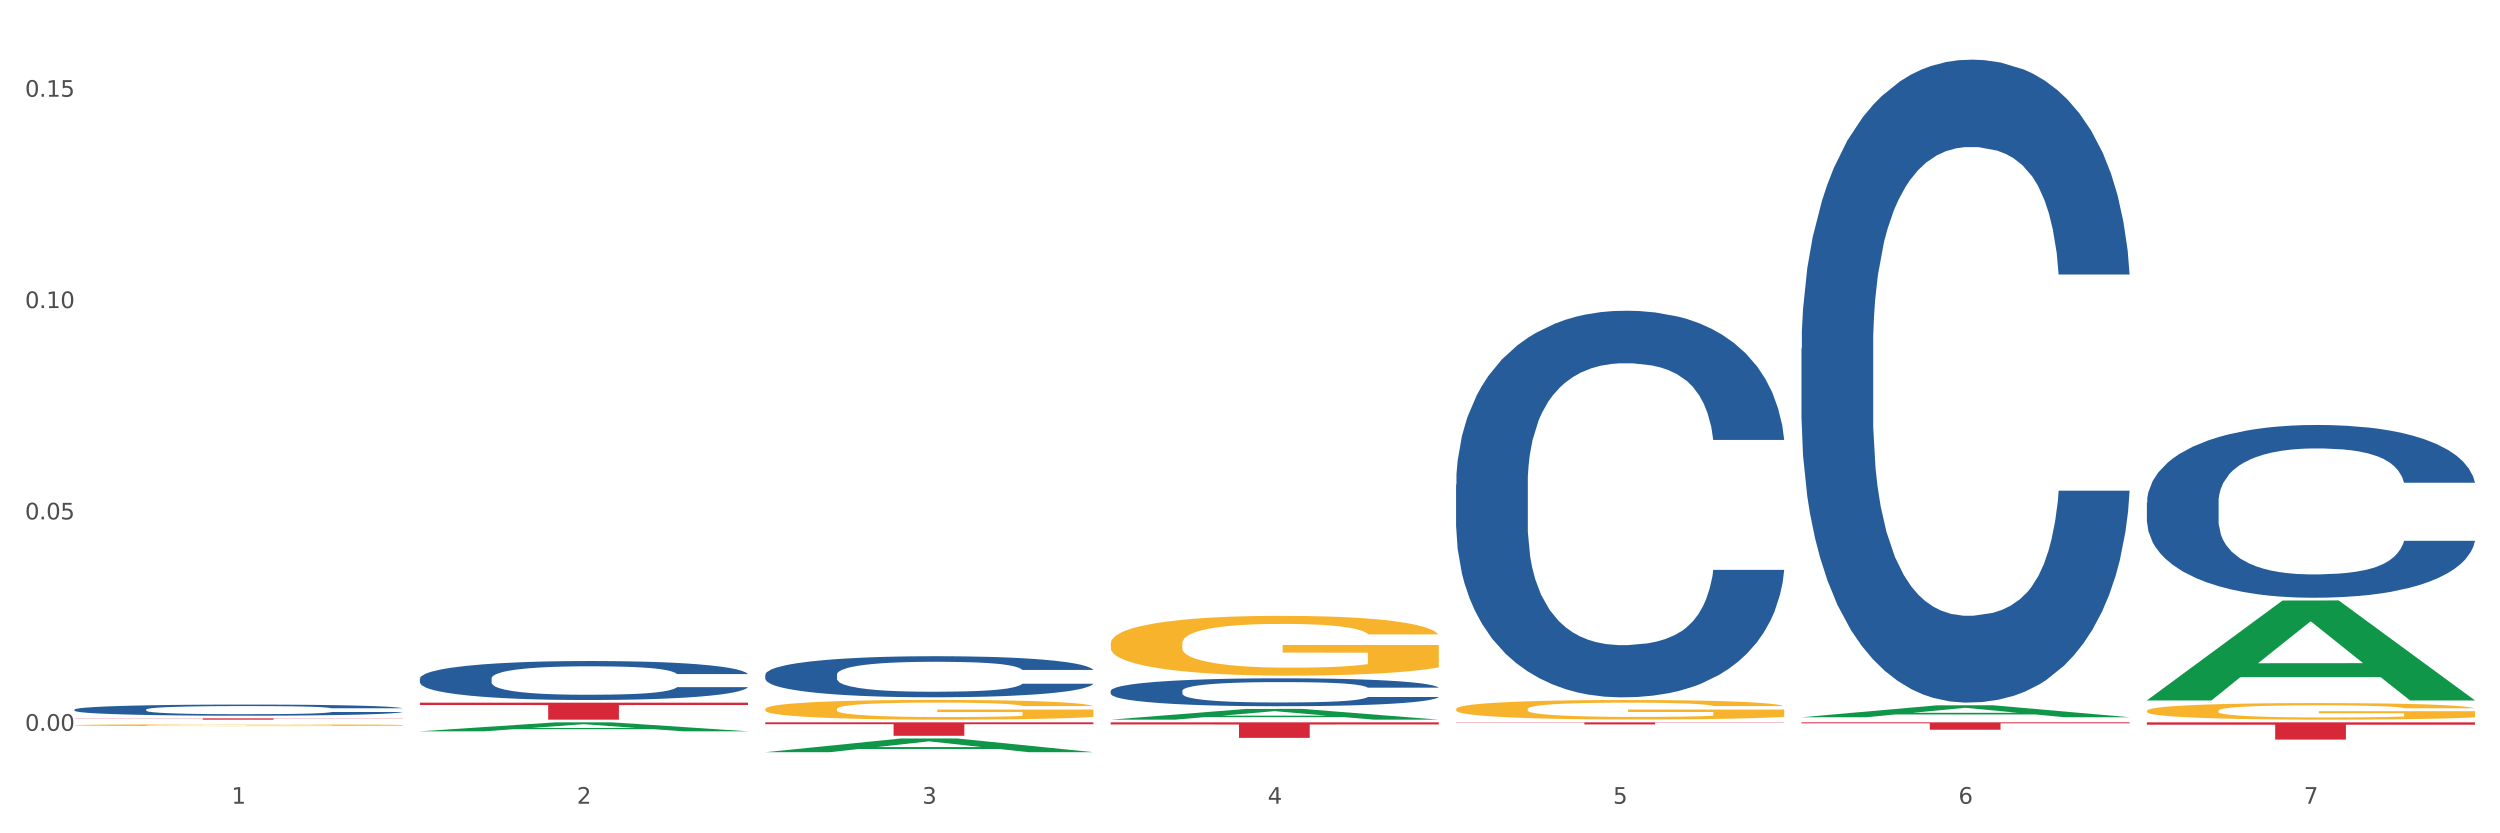 <?xml version="1.0" encoding="utf-8" standalone="no"?>
<!DOCTYPE svg PUBLIC "-//W3C//DTD SVG 1.1//EN"
  "http://www.w3.org/Graphics/SVG/1.1/DTD/svg11.dtd">
<svg xmlns:xlink="http://www.w3.org/1999/xlink" width="1080pt" height="360pt" viewBox="0 0 1080 360" xmlns="http://www.w3.org/2000/svg" version="1.1">
 <rect x="0" y="0" width="1080" height="360" fill="#333333" stroke="none"/>
 <defs>
  <style type="text/css">*{stroke-linejoin: round; stroke-linecap: butt}</style>
 </defs>
 <g id="figure_1">
  <g id="patch_1">
   <path d="M 0 360 
L 1080 360 
L 1080 0 
L 0 0 
z
" style="fill: #ffffff; stroke: #ffffff; stroke-linejoin: miter"/>
  </g>
  <g id="axes_1">
   <g id="matplotlib.axis_1">
    <g id="xtick_1">
     <g id="text_1">
      <!-- 1 -->
      <g style="fill: #4d4d4d" transform="translate(99.997 347.204) scale(0.096 -0.096)">
       <defs>
        <path id="DejaVuSans-31" d="M 794 531 
L 1825 531 
L 1825 4091 
L 703 3866 
L 703 4441 
L 1819 4666 
L 2450 4666 
L 2450 531 
L 3481 531 
L 3481 0 
L 794 0 
L 794 531 
z
" transform="scale(0.016)"/>
       </defs>
       <use xlink:href="#DejaVuSans-31"/>
      </g>
     </g>
    </g>
    <g id="xtick_2">
     <g id="text_2">
      <!-- 2 -->
      <g style="fill: #4d4d4d" transform="translate(249.209 347.204) scale(0.096 -0.096)">
       <defs>
        <path id="DejaVuSans-32" d="M 1228 531 
L 3431 531 
L 3431 0 
L 469 0 
L 469 531 
Q 828 903 1448 1529 
Q 2069 2156 2228 2338 
Q 2531 2678 2651 2914 
Q 2772 3150 2772 3378 
Q 2772 3750 2511 3984 
Q 2250 4219 1831 4219 
Q 1534 4219 1204 4116 
Q 875 4013 500 3803 
L 500 4441 
Q 881 4594 1212 4672 
Q 1544 4750 1819 4750 
Q 2544 4750 2975 4387 
Q 3406 4025 3406 3419 
Q 3406 3131 3298 2873 
Q 3191 2616 2906 2266 
Q 2828 2175 2409 1742 
Q 1991 1309 1228 531 
z
" transform="scale(0.016)"/>
       </defs>
       <use xlink:href="#DejaVuSans-32"/>
      </g>
     </g>
    </g>
    <g id="xtick_3">
     <g id="text_3">
      <!-- 3 -->
      <g style="fill: #4d4d4d" transform="translate(398.421 347.204) scale(0.096 -0.096)">
       <defs>
        <path id="DejaVuSans-33" d="M 2597 2516 
Q 3050 2419 3304 2112 
Q 3559 1806 3559 1356 
Q 3559 666 3084 287 
Q 2609 -91 1734 -91 
Q 1441 -91 1130 -33 
Q 819 25 488 141 
L 488 750 
Q 750 597 1062 519 
Q 1375 441 1716 441 
Q 2309 441 2620 675 
Q 2931 909 2931 1356 
Q 2931 1769 2642 2001 
Q 2353 2234 1838 2234 
L 1294 2234 
L 1294 2753 
L 1863 2753 
Q 2328 2753 2575 2939 
Q 2822 3125 2822 3475 
Q 2822 3834 2567 4026 
Q 2313 4219 1838 4219 
Q 1578 4219 1281 4162 
Q 984 4106 628 3988 
L 628 4550 
Q 988 4650 1302 4700 
Q 1616 4750 1894 4750 
Q 2613 4750 3031 4423 
Q 3450 4097 3450 3541 
Q 3450 3153 3228 2886 
Q 3006 2619 2597 2516 
z
" transform="scale(0.016)"/>
       </defs>
       <use xlink:href="#DejaVuSans-33"/>
      </g>
     </g>
    </g>
    <g id="xtick_4">
     <g id="text_4">
      <!-- 4 -->
      <g style="fill: #4d4d4d" transform="translate(547.634 347.204) scale(0.096 -0.096)">
       <defs>
        <path id="DejaVuSans-34" d="M 2419 4116 
L 825 1625 
L 2419 1625 
L 2419 4116 
z
M 2253 4666 
L 3047 4666 
L 3047 1625 
L 3713 1625 
L 3713 1100 
L 3047 1100 
L 3047 0 
L 2419 0 
L 2419 1100 
L 313 1100 
L 313 1709 
L 2253 4666 
z
" transform="scale(0.016)"/>
       </defs>
       <use xlink:href="#DejaVuSans-34"/>
      </g>
     </g>
    </g>
    <g id="xtick_5">
     <g id="text_5">
      <!-- 5 -->
      <g style="fill: #4d4d4d" transform="translate(696.846 347.204) scale(0.096 -0.096)">
       <defs>
        <path id="DejaVuSans-35" d="M 691 4666 
L 3169 4666 
L 3169 4134 
L 1269 4134 
L 1269 2991 
Q 1406 3038 1543 3061 
Q 1681 3084 1819 3084 
Q 2600 3084 3056 2656 
Q 3513 2228 3513 1497 
Q 3513 744 3044 326 
Q 2575 -91 1722 -91 
Q 1428 -91 1123 -41 
Q 819 9 494 109 
L 494 744 
Q 775 591 1075 516 
Q 1375 441 1709 441 
Q 2250 441 2565 725 
Q 2881 1009 2881 1497 
Q 2881 1984 2565 2268 
Q 2250 2553 1709 2553 
Q 1456 2553 1204 2497 
Q 953 2441 691 2322 
L 691 4666 
z
" transform="scale(0.016)"/>
       </defs>
       <use xlink:href="#DejaVuSans-35"/>
      </g>
     </g>
    </g>
    <g id="xtick_6">
     <g id="text_6">
      <!-- 6 -->
      <g style="fill: #4d4d4d" transform="translate(846.058 347.204) scale(0.096 -0.096)">
       <defs>
        <path id="DejaVuSans-36" d="M 2113 2584 
Q 1688 2584 1439 2293 
Q 1191 2003 1191 1497 
Q 1191 994 1439 701 
Q 1688 409 2113 409 
Q 2538 409 2786 701 
Q 3034 994 3034 1497 
Q 3034 2003 2786 2293 
Q 2538 2584 2113 2584 
z
M 3366 4563 
L 3366 3988 
Q 3128 4100 2886 4159 
Q 2644 4219 2406 4219 
Q 1781 4219 1451 3797 
Q 1122 3375 1075 2522 
Q 1259 2794 1537 2939 
Q 1816 3084 2150 3084 
Q 2853 3084 3261 2657 
Q 3669 2231 3669 1497 
Q 3669 778 3244 343 
Q 2819 -91 2113 -91 
Q 1303 -91 875 529 
Q 447 1150 447 2328 
Q 447 3434 972 4092 
Q 1497 4750 2381 4750 
Q 2619 4750 2861 4703 
Q 3103 4656 3366 4563 
z
" transform="scale(0.016)"/>
       </defs>
       <use xlink:href="#DejaVuSans-36"/>
      </g>
     </g>
    </g>
    <g id="xtick_7">
     <g id="text_7">
      <!-- 7 -->
      <g style="fill: #4d4d4d" transform="translate(995.27 347.204) scale(0.096 -0.096)">
       <defs>
        <path id="DejaVuSans-37" d="M 525 4666 
L 3525 4666 
L 3525 4397 
L 1831 0 
L 1172 0 
L 2766 4134 
L 525 4134 
L 525 4666 
z
" transform="scale(0.016)"/>
       </defs>
       <use xlink:href="#DejaVuSans-37"/>
      </g>
     </g>
    </g>
    <g id="xtick_8"/>
    <g id="xtick_9"/>
    <g id="xtick_10"/>
    <g id="xtick_11"/>
    <g id="xtick_12"/>
    <g id="xtick_13"/>
   </g>
   <g id="matplotlib.axis_2">
    <g id="ytick_1">
     <g id="text_8">
      <!-- 0.00 -->
      <g style="fill: #4d4d4d" transform="translate(10.8 315.692) scale(0.096 -0.096)">
       <defs>
        <path id="DejaVuSans-30" d="M 2034 4250 
Q 1547 4250 1301 3770 
Q 1056 3291 1056 2328 
Q 1056 1369 1301 889 
Q 1547 409 2034 409 
Q 2525 409 2770 889 
Q 3016 1369 3016 2328 
Q 3016 3291 2770 3770 
Q 2525 4250 2034 4250 
z
M 2034 4750 
Q 2819 4750 3233 4129 
Q 3647 3509 3647 2328 
Q 3647 1150 3233 529 
Q 2819 -91 2034 -91 
Q 1250 -91 836 529 
Q 422 1150 422 2328 
Q 422 3509 836 4129 
Q 1250 4750 2034 4750 
z
" transform="scale(0.016)"/>
        <path id="DejaVuSans-2e" d="M 684 794 
L 1344 794 
L 1344 0 
L 684 0 
L 684 794 
z
" transform="scale(0.016)"/>
       </defs>
       <use xlink:href="#DejaVuSans-30"/>
       <use xlink:href="#DejaVuSans-2e" transform="translate(63.623 0)"/>
       <use xlink:href="#DejaVuSans-30" transform="translate(95.41 0)"/>
       <use xlink:href="#DejaVuSans-30" transform="translate(159.033 0)"/>
      </g>
     </g>
    </g>
    <g id="ytick_2">
     <g id="text_9">
      <!-- 0.05 -->
      <g style="fill: #4d4d4d" transform="translate(10.8 224.393) scale(0.096 -0.096)">
       <use xlink:href="#DejaVuSans-30"/>
       <use xlink:href="#DejaVuSans-2e" transform="translate(63.623 0)"/>
       <use xlink:href="#DejaVuSans-30" transform="translate(95.41 0)"/>
       <use xlink:href="#DejaVuSans-35" transform="translate(159.033 0)"/>
      </g>
     </g>
    </g>
    <g id="ytick_3">
     <g id="text_10">
      <!-- 0.10 -->
      <g style="fill: #4d4d4d" transform="translate(10.8 133.093) scale(0.096 -0.096)">
       <use xlink:href="#DejaVuSans-30"/>
       <use xlink:href="#DejaVuSans-2e" transform="translate(63.623 0)"/>
       <use xlink:href="#DejaVuSans-31" transform="translate(95.41 0)"/>
       <use xlink:href="#DejaVuSans-30" transform="translate(159.033 0)"/>
      </g>
     </g>
    </g>
    <g id="ytick_4">
     <g id="text_11">
      <!-- 0.15 -->
      <g style="fill: #4d4d4d" transform="translate(10.8 41.794) scale(0.096 -0.096)">
       <use xlink:href="#DejaVuSans-30"/>
       <use xlink:href="#DejaVuSans-2e" transform="translate(63.623 0)"/>
       <use xlink:href="#DejaVuSans-31" transform="translate(95.41 0)"/>
       <use xlink:href="#DejaVuSans-35" transform="translate(159.033 0)"/>
      </g>
     </g>
    </g>
    <g id="ytick_5"/>
    <g id="ytick_6"/>
    <g id="ytick_7"/>
   </g>
   <g id="PolyCollection_1">
    <path d="M 181.387 315.915 
L 181.533 315.912 
L 239.988 312.048 
L 264.246 312.045 
L 323.139 315.923 
L 295.081 315.923 
L 282.367 315.02 
L 222.013 315.02 
L 221.575 315.034 
L 209.299 315.923 
L 181.387 315.923 
L 181.387 315.915 
L 229.612 314.481 
L 274.768 314.477 
L 252.409 312.871 
L 252.117 312.864 
L 251.825 312.875 
L 229.466 314.477 
L 229.612 314.481 
L 181.387 315.915 
z
" clip-path="url(#pd52f060003)" style="fill: #109648"/>
    <path d="M 181.387 293.129 
L 181.555 293.114 
L 181.555 292.683 
L 182.057 292.098 
L 183.901 291.021 
L 186.246 290.206 
L 190.268 289.252 
L 192.446 288.852 
L 195.294 288.406 
L 201.159 287.683 
L 207.861 287.068 
L 212.552 286.73 
L 216.071 286.514 
L 223.946 286.13 
L 228.47 285.961 
L 233.162 285.822 
L 237.183 285.73 
L 243.885 285.622 
L 249.247 285.576 
L 255.447 285.561 
L 260.641 285.576 
L 267.511 285.637 
L 277.564 285.822 
L 281.418 285.93 
L 286.612 286.114 
L 291.974 286.36 
L 296.33 286.607 
L 301.357 286.96 
L 306.551 287.422 
L 311.578 288.006 
L 315.096 288.545 
L 317.945 289.114 
L 320.458 289.806 
L 322.301 290.56 
L 323.139 291.191 
L 292.476 291.191 
L 291.638 290.622 
L 289.963 290.006 
L 288.287 289.591 
L 286.444 289.252 
L 283.596 288.868 
L 281.083 288.622 
L 276.894 288.329 
L 273.04 288.145 
L 269.856 288.037 
L 266.003 287.945 
L 257.792 287.853 
L 251.928 287.853 
L 248.242 287.883 
L 243.718 287.96 
L 239.864 288.068 
L 235.34 288.253 
L 231.821 288.453 
L 228.303 288.714 
L 226.292 288.899 
L 223.276 289.237 
L 221.265 289.514 
L 218.584 289.991 
L 217.076 290.329 
L 214.396 291.206 
L 213.223 291.852 
L 212.72 292.298 
L 212.385 292.791 
L 212.385 295.19 
L 213.39 296.267 
L 214.228 296.729 
L 215.568 297.252 
L 218.082 297.928 
L 221.768 298.59 
L 225.622 299.067 
L 228.805 299.359 
L 231.821 299.574 
L 234.837 299.744 
L 238.524 299.897 
L 241.54 299.99 
L 246.064 300.082 
L 251.425 300.128 
L 255.614 300.128 
L 264.159 300.051 
L 268.013 299.974 
L 271.699 299.867 
L 275.721 299.697 
L 278.904 299.513 
L 280.747 299.374 
L 283.763 299.082 
L 286.109 298.774 
L 288.12 298.421 
L 289.46 298.113 
L 290.968 297.652 
L 292.141 297.129 
L 292.476 296.852 
L 323.139 296.852 
L 322.469 297.405 
L 321.296 297.944 
L 318.95 298.667 
L 317.107 299.082 
L 314.258 299.59 
L 311.242 300.021 
L 307.054 300.497 
L 303.2 300.851 
L 299.178 301.159 
L 294.822 301.436 
L 286.947 301.82 
L 284.099 301.928 
L 278.067 302.113 
L 273.375 302.22 
L 266.505 302.328 
L 259.468 302.389 
L 252.095 302.405 
L 245.561 302.374 
L 238.356 302.282 
L 233.832 302.189 
L 228.805 302.051 
L 222.941 301.836 
L 217.412 301.574 
L 212.217 301.267 
L 207.358 300.913 
L 202.834 300.513 
L 196.97 299.851 
L 192.613 299.205 
L 189.43 298.605 
L 187.252 298.098 
L 185.073 297.452 
L 183.901 297.005 
L 182.057 295.929 
L 181.387 294.929 
L 181.387 293.129 
z
" clip-path="url(#pd52f060003)" style="fill: #255c99"/>
    <path d="M 330.599 291.454 
L 330.767 291.438 
L 330.767 290.984 
L 331.27 290.369 
L 333.113 289.235 
L 335.459 288.376 
L 339.48 287.372 
L 341.658 286.951 
L 344.507 286.481 
L 350.371 285.719 
L 357.073 285.071 
L 361.765 284.715 
L 365.283 284.488 
L 373.158 284.083 
L 377.682 283.905 
L 382.374 283.759 
L 386.395 283.662 
L 393.098 283.549 
L 398.459 283.5 
L 404.659 283.484 
L 409.853 283.5 
L 416.723 283.565 
L 426.776 283.759 
L 430.63 283.873 
L 435.824 284.067 
L 441.186 284.326 
L 445.542 284.586 
L 450.569 284.958 
L 455.763 285.444 
L 460.79 286.06 
L 464.308 286.627 
L 467.157 287.226 
L 469.67 287.955 
L 471.513 288.749 
L 472.351 289.413 
L 441.688 289.413 
L 440.851 288.814 
L 439.175 288.166 
L 437.5 287.728 
L 435.657 287.372 
L 432.808 286.967 
L 430.295 286.708 
L 426.106 286.4 
L 422.252 286.205 
L 419.069 286.092 
L 415.215 285.995 
L 407.005 285.898 
L 401.14 285.898 
L 397.454 285.93 
L 392.93 286.011 
L 389.076 286.124 
L 384.552 286.319 
L 381.034 286.529 
L 377.515 286.805 
L 375.504 286.999 
L 372.488 287.356 
L 370.478 287.647 
L 367.797 288.149 
L 366.289 288.506 
L 363.608 289.429 
L 362.435 290.11 
L 361.932 290.579 
L 361.597 291.098 
L 361.597 293.625 
L 362.602 294.759 
L 363.44 295.245 
L 364.781 295.796 
L 367.294 296.508 
L 370.98 297.205 
L 374.834 297.707 
L 378.018 298.015 
L 381.034 298.242 
L 384.05 298.42 
L 387.736 298.582 
L 390.752 298.679 
L 395.276 298.776 
L 400.637 298.825 
L 404.826 298.825 
L 413.372 298.744 
L 417.225 298.663 
L 420.912 298.55 
L 424.933 298.371 
L 428.117 298.177 
L 429.96 298.031 
L 432.976 297.723 
L 435.321 297.399 
L 437.332 297.027 
L 438.673 296.703 
L 440.18 296.217 
L 441.353 295.666 
L 441.688 295.374 
L 472.351 295.374 
L 471.681 295.958 
L 470.508 296.525 
L 468.162 297.286 
L 466.319 297.723 
L 463.471 298.258 
L 460.455 298.712 
L 456.266 299.214 
L 452.412 299.586 
L 448.391 299.91 
L 444.034 300.202 
L 436.159 300.607 
L 433.311 300.72 
L 427.279 300.915 
L 422.587 301.028 
L 415.717 301.141 
L 408.68 301.206 
L 401.308 301.222 
L 394.773 301.19 
L 387.568 301.093 
L 383.044 300.996 
L 378.018 300.85 
L 372.153 300.623 
L 366.624 300.348 
L 361.43 300.024 
L 356.571 299.651 
L 352.047 299.23 
L 346.182 298.533 
L 341.826 297.853 
L 338.642 297.221 
L 336.464 296.687 
L 334.286 296.006 
L 333.113 295.536 
L 331.27 294.402 
L 330.599 293.349 
L 330.599 291.454 
z
" clip-path="url(#pd52f060003)" style="fill: #255c99"/>
    <path d="M 479.812 298.451 
L 479.979 298.44 
L 479.979 298.131 
L 480.482 297.712 
L 482.325 296.941 
L 484.671 296.357 
L 488.692 295.673 
L 490.87 295.387 
L 493.719 295.067 
L 499.583 294.549 
L 506.285 294.108 
L 510.977 293.865 
L 514.496 293.711 
L 522.371 293.436 
L 526.895 293.314 
L 531.586 293.215 
L 535.608 293.149 
L 542.31 293.072 
L 547.672 293.039 
L 553.871 293.028 
L 559.065 293.039 
L 565.935 293.083 
L 575.988 293.215 
L 579.842 293.292 
L 585.036 293.425 
L 590.398 293.601 
L 594.754 293.777 
L 599.781 294.031 
L 604.975 294.361 
L 610.002 294.78 
L 613.521 295.166 
L 616.369 295.574 
L 618.882 296.07 
L 620.726 296.61 
L 621.563 297.062 
L 590.901 297.062 
L 590.063 296.654 
L 588.387 296.213 
L 586.712 295.916 
L 584.869 295.673 
L 582.02 295.398 
L 579.507 295.221 
L 575.318 295.012 
L 571.464 294.88 
L 568.281 294.802 
L 564.427 294.736 
L 556.217 294.67 
L 550.352 294.67 
L 546.666 294.692 
L 542.142 294.747 
L 538.288 294.824 
L 533.764 294.957 
L 530.246 295.1 
L 526.727 295.287 
L 524.716 295.42 
L 521.7 295.662 
L 519.69 295.861 
L 517.009 296.202 
L 515.501 296.445 
L 512.82 297.073 
L 511.647 297.536 
L 511.144 297.856 
L 510.809 298.208 
L 510.809 299.928 
L 511.815 300.699 
L 512.652 301.03 
L 513.993 301.405 
L 516.506 301.89 
L 520.192 302.364 
L 524.046 302.706 
L 527.23 302.915 
L 530.246 303.069 
L 533.262 303.191 
L 536.948 303.301 
L 539.964 303.367 
L 544.488 303.433 
L 549.85 303.466 
L 554.039 303.466 
L 562.584 303.411 
L 566.438 303.356 
L 570.124 303.279 
L 574.145 303.157 
L 577.329 303.025 
L 579.172 302.926 
L 582.188 302.717 
L 584.534 302.496 
L 586.544 302.243 
L 587.885 302.022 
L 589.393 301.691 
L 590.566 301.317 
L 590.901 301.118 
L 621.563 301.118 
L 620.893 301.515 
L 619.72 301.901 
L 617.374 302.419 
L 615.531 302.717 
L 612.683 303.08 
L 609.667 303.389 
L 605.478 303.731 
L 601.624 303.984 
L 597.603 304.205 
L 593.246 304.403 
L 585.371 304.679 
L 582.523 304.756 
L 576.491 304.888 
L 571.799 304.965 
L 564.93 305.042 
L 557.892 305.086 
L 550.52 305.097 
L 543.985 305.075 
L 536.78 305.009 
L 532.256 304.943 
L 527.23 304.844 
L 521.365 304.69 
L 515.836 304.502 
L 510.642 304.282 
L 505.783 304.028 
L 501.259 303.742 
L 495.394 303.268 
L 491.038 302.805 
L 487.854 302.375 
L 485.676 302.011 
L 483.498 301.548 
L 482.325 301.229 
L 480.482 300.457 
L 479.812 299.74 
L 479.812 298.451 
z
" clip-path="url(#pd52f060003)" style="fill: #255c99"/>
    <path d="M 629.024 209.279 
L 629.191 209.127 
L 629.191 204.855 
L 629.694 199.059 
L 631.537 188.38 
L 633.883 180.295 
L 637.904 170.837 
L 640.083 166.871 
L 642.931 162.447 
L 648.795 155.277 
L 655.498 149.175 
L 660.189 145.819 
L 663.708 143.683 
L 671.583 139.869 
L 676.107 138.191 
L 680.798 136.818 
L 684.82 135.903 
L 691.522 134.835 
L 696.884 134.378 
L 703.083 134.225 
L 708.277 134.378 
L 715.147 134.988 
L 725.201 136.818 
L 729.054 137.886 
L 734.249 139.717 
L 739.61 142.158 
L 743.967 144.598 
L 748.993 148.107 
L 754.188 152.684 
L 759.214 158.48 
L 762.733 163.82 
L 765.581 169.464 
L 768.095 176.329 
L 769.938 183.804 
L 770.776 190.058 
L 740.113 190.058 
L 739.275 184.414 
L 737.6 178.312 
L 735.924 174.193 
L 734.081 170.837 
L 731.233 167.023 
L 728.719 164.582 
L 724.53 161.684 
L 720.677 159.853 
L 717.493 158.786 
L 713.639 157.87 
L 705.429 156.955 
L 699.565 156.955 
L 695.878 157.26 
L 691.354 158.023 
L 687.501 159.091 
L 682.977 160.921 
L 679.458 162.904 
L 675.939 165.498 
L 673.929 167.328 
L 670.913 170.684 
L 668.902 173.43 
L 666.221 178.159 
L 664.713 181.515 
L 662.032 190.211 
L 660.859 196.618 
L 660.357 201.042 
L 660.022 205.923 
L 660.022 229.721 
L 661.027 240.4 
L 661.865 244.976 
L 663.205 250.163 
L 665.718 256.875 
L 669.405 263.434 
L 673.258 268.164 
L 676.442 271.062 
L 679.458 273.198 
L 682.474 274.876 
L 686.16 276.401 
L 689.176 277.316 
L 693.7 278.232 
L 699.062 278.689 
L 703.251 278.689 
L 711.796 277.927 
L 715.65 277.164 
L 719.336 276.096 
L 723.357 274.418 
L 726.541 272.587 
L 728.384 271.215 
L 731.4 268.316 
L 733.746 265.265 
L 735.757 261.756 
L 737.097 258.705 
L 738.605 254.129 
L 739.778 248.942 
L 740.113 246.196 
L 770.776 246.196 
L 770.105 251.688 
L 768.932 257.027 
L 766.587 264.197 
L 764.744 268.316 
L 761.895 273.35 
L 758.879 277.622 
L 754.69 282.351 
L 750.836 285.859 
L 746.815 288.91 
L 742.459 291.656 
L 734.584 295.47 
L 731.735 296.538 
L 725.703 298.368 
L 721.012 299.436 
L 714.142 300.504 
L 707.105 301.114 
L 699.732 301.267 
L 693.198 300.962 
L 685.993 300.046 
L 681.469 299.131 
L 676.442 297.758 
L 670.578 295.622 
L 665.048 293.029 
L 659.854 289.978 
L 654.995 286.469 
L 650.471 282.503 
L 644.607 275.944 
L 640.25 269.536 
L 637.067 263.587 
L 634.888 258.553 
L 632.71 252.146 
L 631.537 247.722 
L 629.694 237.043 
L 629.024 227.128 
L 629.024 209.279 
z
" clip-path="url(#pd52f060003)" style="fill: #255c99"/>
    <path d="M 778.236 150.571 
L 778.404 150.317 
L 778.404 143.214 
L 778.906 133.574 
L 780.749 115.816 
L 783.095 102.371 
L 787.117 86.643 
L 789.295 80.047 
L 792.143 72.691 
L 798.008 60.768 
L 804.71 50.62 
L 809.401 45.039 
L 812.92 41.488 
L 820.795 35.146 
L 825.319 32.355 
L 830.011 30.072 
L 834.032 28.55 
L 840.734 26.774 
L 846.096 26.013 
L 852.296 25.759 
L 857.49 26.013 
L 864.359 27.028 
L 874.413 30.072 
L 878.267 31.848 
L 883.461 34.892 
L 888.823 38.951 
L 893.179 43.01 
L 898.206 48.845 
L 903.4 56.455 
L 908.426 66.095 
L 911.945 74.974 
L 914.794 84.36 
L 917.307 95.776 
L 919.15 108.206 
L 919.988 118.607 
L 889.325 118.607 
L 888.487 109.221 
L 886.812 99.073 
L 885.136 92.224 
L 883.293 86.643 
L 880.445 80.301 
L 877.931 76.242 
L 873.743 71.422 
L 869.889 68.378 
L 866.705 66.602 
L 862.851 65.08 
L 854.641 63.558 
L 848.777 63.558 
L 845.091 64.065 
L 840.567 65.334 
L 836.713 67.11 
L 832.189 70.154 
L 828.67 73.452 
L 825.152 77.764 
L 823.141 80.808 
L 820.125 86.389 
L 818.114 90.956 
L 815.433 98.82 
L 813.925 104.401 
L 811.245 118.861 
L 810.072 129.515 
L 809.569 136.872 
L 809.234 144.99 
L 809.234 184.564 
L 810.239 202.322 
L 811.077 209.932 
L 812.417 218.557 
L 814.931 229.719 
L 818.617 240.628 
L 822.471 248.492 
L 825.654 253.312 
L 828.67 256.863 
L 831.686 259.654 
L 835.372 262.191 
L 838.388 263.713 
L 842.912 265.235 
L 848.274 265.996 
L 852.463 265.996 
L 861.008 264.728 
L 864.862 263.459 
L 868.548 261.683 
L 872.57 258.893 
L 875.753 255.849 
L 877.596 253.566 
L 880.612 248.746 
L 882.958 243.672 
L 884.969 237.837 
L 886.309 232.764 
L 887.817 225.153 
L 888.99 216.528 
L 889.325 211.962 
L 919.988 211.962 
L 919.318 221.094 
L 918.145 229.973 
L 915.799 241.896 
L 913.956 248.746 
L 911.107 257.117 
L 908.091 264.22 
L 903.902 272.084 
L 900.049 277.919 
L 896.027 282.993 
L 891.671 287.559 
L 883.796 293.901 
L 880.947 295.677 
L 874.915 298.721 
L 870.224 300.497 
L 863.354 302.272 
L 856.317 303.287 
L 848.944 303.541 
L 842.41 303.033 
L 835.205 301.511 
L 830.681 299.989 
L 825.654 297.706 
L 819.79 294.155 
L 814.26 289.842 
L 809.066 284.768 
L 804.207 278.934 
L 799.683 272.338 
L 793.819 261.43 
L 789.462 250.775 
L 786.279 240.881 
L 784.101 232.51 
L 781.922 221.855 
L 780.749 214.499 
L 778.906 196.741 
L 778.236 180.252 
L 778.236 150.571 
z
" clip-path="url(#pd52f060003)" style="fill: #255c99"/>
    <path d="M 927.448 217.124 
L 927.616 217.056 
L 927.616 215.147 
L 928.119 212.556 
L 929.962 207.784 
L 932.307 204.171 
L 936.329 199.944 
L 938.507 198.171 
L 941.355 196.194 
L 947.22 192.99 
L 953.922 190.263 
L 958.614 188.763 
L 962.132 187.809 
L 970.007 186.104 
L 974.531 185.354 
L 979.223 184.741 
L 983.244 184.332 
L 989.946 183.855 
L 995.308 183.65 
L 1001.508 183.582 
L 1006.702 183.65 
L 1013.572 183.923 
L 1023.625 184.741 
L 1027.479 185.218 
L 1032.673 186.036 
L 1038.035 187.127 
L 1042.391 188.218 
L 1047.418 189.786 
L 1052.612 191.831 
L 1057.639 194.422 
L 1061.157 196.808 
L 1064.006 199.33 
L 1066.519 202.398 
L 1068.362 205.739 
L 1069.2 208.534 
L 1038.537 208.534 
L 1037.7 206.012 
L 1036.024 203.285 
L 1034.349 201.444 
L 1032.505 199.944 
L 1029.657 198.24 
L 1027.144 197.149 
L 1022.955 195.853 
L 1019.101 195.035 
L 1015.917 194.558 
L 1012.064 194.149 
L 1003.854 193.74 
L 997.989 193.74 
L 994.303 193.876 
L 989.779 194.217 
L 985.925 194.694 
L 981.401 195.513 
L 977.882 196.399 
L 974.364 197.558 
L 972.353 198.376 
L 969.337 199.876 
L 967.326 201.103 
L 964.646 203.216 
L 963.138 204.716 
L 960.457 208.602 
L 959.284 211.466 
L 958.781 213.443 
L 958.446 215.624 
L 958.446 226.26 
L 959.451 231.032 
L 960.289 233.077 
L 961.63 235.395 
L 964.143 238.395 
L 967.829 241.326 
L 971.683 243.44 
L 974.866 244.735 
L 977.882 245.69 
L 980.898 246.44 
L 984.585 247.121 
L 987.601 247.53 
L 992.125 247.939 
L 997.486 248.144 
L 1001.675 248.144 
L 1010.221 247.803 
L 1014.074 247.462 
L 1017.761 246.985 
L 1021.782 246.235 
L 1024.965 245.417 
L 1026.809 244.803 
L 1029.825 243.508 
L 1032.17 242.144 
L 1034.181 240.576 
L 1035.521 239.213 
L 1037.029 237.168 
L 1038.202 234.85 
L 1038.537 233.623 
L 1069.2 233.623 
L 1068.53 236.077 
L 1067.357 238.463 
L 1065.011 241.667 
L 1063.168 243.508 
L 1060.32 245.758 
L 1057.304 247.667 
L 1053.115 249.78 
L 1049.261 251.348 
L 1045.24 252.712 
L 1040.883 253.939 
L 1033.008 255.643 
L 1030.16 256.12 
L 1024.128 256.939 
L 1019.436 257.416 
L 1012.566 257.893 
L 1005.529 258.166 
L 998.157 258.234 
L 991.622 258.098 
L 984.417 257.688 
L 979.893 257.279 
L 974.866 256.666 
L 969.002 255.711 
L 963.473 254.552 
L 958.279 253.189 
L 953.419 251.621 
L 948.895 249.848 
L 943.031 246.917 
L 938.675 244.053 
L 935.491 241.395 
L 933.313 239.145 
L 931.135 236.281 
L 929.962 234.304 
L 928.119 229.532 
L 927.448 225.101 
L 927.448 217.124 
z
" clip-path="url(#pd52f060003)" style="fill: #255c99"/>
    <path d="M 32.175 313.274 
L 32.342 313.274 
L 32.342 313.249 
L 32.677 313.227 
L 34.351 313.175 
L 36.861 313.132 
L 38.702 313.109 
L 40.543 313.09 
L 42.719 313.071 
L 45.396 313.052 
L 50.25 313.023 
L 53.262 313.009 
L 56.944 312.993 
L 63.638 312.971 
L 68.492 312.958 
L 73.512 312.948 
L 81.713 312.936 
L 87.068 312.93 
L 92.758 312.926 
L 99.62 312.923 
L 104.808 312.922 
L 116.188 312.924 
L 125.895 312.931 
L 130.581 312.936 
L 136.606 312.944 
L 139.786 312.949 
L 144.974 312.961 
L 150.329 312.975 
L 154.011 312.988 
L 159.534 313.011 
L 163.718 313.035 
L 167.567 313.064 
L 169.575 313.084 
L 171.082 313.103 
L 172.42 313.125 
L 173.759 313.159 
L 143.635 313.159 
L 142.463 313.134 
L 140.623 313.112 
L 137.945 313.089 
L 135.602 313.075 
L 131.585 313.058 
L 127.903 313.047 
L 124.054 313.038 
L 119.368 313.032 
L 115.686 313.028 
L 110.498 313.025 
L 100.289 313.026 
L 93.428 313.032 
L 88.742 313.038 
L 85.729 313.045 
L 83.052 313.052 
L 80.039 313.061 
L 76.525 313.076 
L 74.014 313.089 
L 71.504 313.106 
L 69.496 313.123 
L 67.655 313.142 
L 66.149 313.163 
L 64.977 313.185 
L 63.973 313.211 
L 63.136 313.255 
L 63.136 313.35 
L 63.471 313.372 
L 64.308 313.4 
L 65.312 313.422 
L 66.985 313.448 
L 68.492 313.465 
L 71.337 313.49 
L 74.516 313.511 
L 77.027 313.524 
L 79.537 313.535 
L 83.888 313.55 
L 88.742 313.563 
L 92.926 313.571 
L 98.616 313.578 
L 102.465 313.58 
L 105.812 313.582 
L 114.013 313.582 
L 119.87 313.58 
L 126.397 313.575 
L 131.418 313.569 
L 135.602 313.561 
L 140.288 313.548 
L 143.3 313.537 
L 143.3 313.391 
L 106.482 313.39 
L 106.482 313.294 
L 173.927 313.294 
L 173.927 313.578 
L 171.082 313.592 
L 167.902 313.605 
L 164.555 313.617 
L 159.534 313.632 
L 153.509 313.646 
L 148.154 313.656 
L 142.463 313.664 
L 135.769 313.672 
L 127.067 313.678 
L 121.711 313.681 
L 115.017 313.683 
L 107.151 313.684 
L 100.289 313.683 
L 93.595 313.679 
L 86.566 313.673 
L 79.704 313.664 
L 74.516 313.655 
L 69.328 313.644 
L 63.806 313.629 
L 59.454 313.615 
L 56.107 313.603 
L 52.425 313.587 
L 48.409 313.566 
L 45.396 313.547 
L 42.719 313.528 
L 39.873 313.502 
L 37.865 313.481 
L 35.857 313.454 
L 34.685 313.434 
L 33.347 313.402 
L 32.342 313.358 
L 32.175 313.274 
z
" clip-path="url(#pd52f060003)" style="fill: #f7b32b"/>
    <path d="M 32.175 306.532 
L 32.343 306.527 
L 32.343 306.404 
L 32.845 306.238 
L 34.688 305.93 
L 37.034 305.698 
L 41.055 305.426 
L 43.234 305.312 
L 46.082 305.184 
L 51.947 304.978 
L 58.649 304.802 
L 63.34 304.706 
L 66.859 304.644 
L 74.734 304.535 
L 79.258 304.486 
L 83.95 304.447 
L 87.971 304.42 
L 94.673 304.39 
L 100.035 304.377 
L 106.234 304.372 
L 111.429 304.377 
L 118.298 304.394 
L 128.352 304.447 
L 132.205 304.478 
L 137.4 304.53 
L 142.761 304.6 
L 147.118 304.671 
L 152.144 304.772 
L 157.339 304.903 
L 162.365 305.07 
L 165.884 305.224 
L 168.732 305.386 
L 171.246 305.584 
L 173.089 305.799 
L 173.927 305.979 
L 143.264 305.979 
L 142.426 305.816 
L 140.751 305.641 
L 139.075 305.522 
L 137.232 305.426 
L 134.384 305.316 
L 131.87 305.246 
L 127.681 305.162 
L 123.828 305.11 
L 120.644 305.079 
L 116.79 305.053 
L 108.58 305.026 
L 102.716 305.026 
L 99.029 305.035 
L 94.505 305.057 
L 90.652 305.088 
L 86.128 305.14 
L 82.609 305.197 
L 79.09 305.272 
L 77.08 305.325 
L 74.064 305.421 
L 72.053 305.5 
L 69.372 305.636 
L 67.864 305.733 
L 65.183 305.983 
L 64.01 306.167 
L 63.508 306.295 
L 63.173 306.435 
L 63.173 307.12 
L 64.178 307.427 
L 65.016 307.559 
L 66.356 307.708 
L 68.87 307.901 
L 72.556 308.09 
L 76.41 308.226 
L 79.593 308.309 
L 82.609 308.371 
L 85.625 308.419 
L 89.311 308.463 
L 92.327 308.489 
L 96.851 308.516 
L 102.213 308.529 
L 106.402 308.529 
L 114.947 308.507 
L 118.801 308.485 
L 122.487 308.454 
L 126.509 308.406 
L 129.692 308.353 
L 131.535 308.314 
L 134.551 308.23 
L 136.897 308.143 
L 138.908 308.042 
L 140.248 307.954 
L 141.756 307.822 
L 142.929 307.673 
L 143.264 307.594 
L 173.927 307.594 
L 173.256 307.752 
L 172.084 307.906 
L 169.738 308.112 
L 167.895 308.23 
L 165.046 308.375 
L 162.03 308.498 
L 157.841 308.634 
L 153.988 308.735 
L 149.966 308.823 
L 145.61 308.902 
L 137.735 309.012 
L 134.886 309.043 
L 128.854 309.095 
L 124.163 309.126 
L 117.293 309.157 
L 110.256 309.174 
L 102.883 309.179 
L 96.349 309.17 
L 89.144 309.143 
L 84.62 309.117 
L 79.593 309.078 
L 73.729 309.016 
L 68.199 308.942 
L 63.005 308.854 
L 58.146 308.753 
L 53.622 308.639 
L 47.758 308.45 
L 43.401 308.266 
L 40.218 308.094 
L 38.039 307.95 
L 35.861 307.765 
L 34.688 307.638 
L 32.845 307.331 
L 32.175 307.045 
L 32.175 306.532 
z
" clip-path="url(#pd52f060003)" style="fill: #255c99"/>
    <path d="M 778.236 312.045 
L 919.988 312.045 
L 919.988 312.49 
L 864.228 312.493 
L 864.228 315.249 
L 833.66 315.249 
L 833.66 312.493 
L 778.236 312.49 
L 778.236 312.048 
L 778.236 312.045 
z
" clip-path="url(#pd52f060003)" style="fill: #d62839"/>
    <path d="M 629.024 312.045 
L 770.776 312.045 
L 770.776 312.172 
L 715.015 312.172 
L 715.015 312.958 
L 684.448 312.958 
L 684.448 312.172 
L 629.024 312.172 
L 629.024 312.046 
L 629.024 312.045 
z
" clip-path="url(#pd52f060003)" style="fill: #d62839"/>
    <path d="M 479.812 312.045 
L 621.563 312.045 
L 621.563 312.978 
L 565.803 312.985 
L 565.803 318.762 
L 535.236 318.762 
L 535.236 312.985 
L 479.812 312.978 
L 479.812 312.051 
L 479.812 312.045 
z
" clip-path="url(#pd52f060003)" style="fill: #d62839"/>
    <path d="M 330.599 312.045 
L 472.351 312.045 
L 472.351 312.855 
L 416.591 312.86 
L 416.591 317.875 
L 386.024 317.875 
L 386.024 312.86 
L 330.599 312.855 
L 330.599 312.05 
L 330.599 312.045 
z
" clip-path="url(#pd52f060003)" style="fill: #d62839"/>
    <path d="M 181.387 303.55 
L 323.139 303.55 
L 323.139 304.569 
L 267.379 304.576 
L 267.379 310.885 
L 236.811 310.885 
L 236.811 304.576 
L 181.387 304.569 
L 181.387 303.557 
L 181.387 303.55 
z
" clip-path="url(#pd52f060003)" style="fill: #d62839"/>
    <path d="M 927.448 312.045 
L 1069.2 312.045 
L 1069.2 313.081 
L 1013.44 313.088 
L 1013.44 319.504 
L 982.873 319.504 
L 982.873 313.088 
L 927.448 313.081 
L 927.448 312.052 
L 927.448 312.045 
z
" clip-path="url(#pd52f060003)" style="fill: #d62839"/>
    <path d="M 330.599 324.938 
L 330.746 324.933 
L 389.2 319.026 
L 413.458 319.02 
L 472.351 324.95 
L 444.293 324.95 
L 431.579 323.569 
L 371.225 323.569 
L 370.787 323.591 
L 358.511 324.95 
L 330.599 324.95 
L 330.599 324.938 
L 378.824 322.745 
L 423.98 322.739 
L 401.621 320.284 
L 401.329 320.273 
L 401.037 320.29 
L 378.678 322.739 
L 378.824 322.745 
L 330.599 324.938 
z
" clip-path="url(#pd52f060003)" style="fill: #109648"/>
    <path d="M 479.812 310.891 
L 479.958 310.886 
L 538.412 306.247 
L 562.671 306.243 
L 621.563 310.9 
L 593.505 310.9 
L 580.791 309.815 
L 520.437 309.815 
L 519.999 309.833 
L 507.724 310.9 
L 479.812 310.9 
L 479.812 310.891 
L 528.036 309.168 
L 573.192 309.164 
L 550.834 307.235 
L 550.541 307.226 
L 550.249 307.24 
L 527.89 309.164 
L 528.036 309.168 
L 479.812 310.891 
z
" clip-path="url(#pd52f060003)" style="fill: #109648"/>
    <path d="M 778.236 309.844 
L 778.382 309.839 
L 836.837 304.691 
L 861.095 304.686 
L 919.988 309.854 
L 891.93 309.854 
L 879.216 308.651 
L 818.862 308.651 
L 818.423 308.67 
L 806.148 309.854 
L 778.236 309.854 
L 778.236 309.844 
L 826.461 307.932 
L 871.617 307.927 
L 849.258 305.788 
L 848.966 305.778 
L 848.674 305.792 
L 826.315 307.927 
L 826.461 307.932 
L 778.236 309.844 
z
" clip-path="url(#pd52f060003)" style="fill: #109648"/>
    <path d="M 927.448 302.507 
L 927.595 302.466 
L 986.049 259.42 
L 1010.307 259.379 
L 1069.2 302.588 
L 1041.142 302.588 
L 1028.428 292.526 
L 968.074 292.526 
L 967.636 292.688 
L 955.36 302.588 
L 927.448 302.588 
L 927.448 302.507 
L 975.673 286.521 
L 1020.829 286.481 
L 998.47 268.589 
L 998.178 268.508 
L 997.886 268.629 
L 975.527 286.481 
L 975.673 286.521 
L 927.448 302.507 
z
" clip-path="url(#pd52f060003)" style="fill: #109648"/>
    <path d="M 927.448 307.045 
L 927.616 307.038 
L 927.616 306.802 
L 927.95 306.6 
L 929.624 306.109 
L 932.134 305.703 
L 933.975 305.487 
L 935.816 305.31 
L 937.992 305.133 
L 940.67 304.95 
L 945.523 304.682 
L 948.535 304.544 
L 952.217 304.4 
L 958.912 304.191 
L 963.765 304.073 
L 968.786 303.975 
L 976.986 303.857 
L 982.342 303.805 
L 988.032 303.766 
L 994.893 303.739 
L 1000.081 303.733 
L 1011.462 303.752 
L 1021.168 303.811 
L 1025.854 303.857 
L 1031.879 303.936 
L 1035.059 303.988 
L 1040.247 304.093 
L 1045.603 304.23 
L 1049.284 304.348 
L 1054.807 304.571 
L 1058.991 304.793 
L 1062.84 305.068 
L 1064.849 305.258 
L 1066.355 305.435 
L 1067.694 305.637 
L 1069.033 305.958 
L 1038.908 305.958 
L 1037.737 305.729 
L 1035.896 305.513 
L 1033.218 305.304 
L 1030.875 305.173 
L 1026.859 305.009 
L 1023.177 304.904 
L 1019.328 304.826 
L 1014.642 304.76 
L 1010.96 304.728 
L 1005.772 304.701 
L 995.563 304.708 
L 988.701 304.76 
L 984.015 304.826 
L 981.003 304.885 
L 978.325 304.95 
L 975.313 305.042 
L 971.798 305.179 
L 969.288 305.304 
L 966.777 305.461 
L 964.769 305.618 
L 962.928 305.801 
L 961.422 305.997 
L 960.25 306.2 
L 959.246 306.449 
L 958.409 306.861 
L 958.409 307.758 
L 958.744 307.961 
L 959.581 308.229 
L 960.585 308.432 
L 962.259 308.674 
L 963.765 308.838 
L 966.61 309.074 
L 969.79 309.27 
L 972.3 309.394 
L 974.81 309.499 
L 979.162 309.643 
L 984.015 309.761 
L 988.199 309.833 
L 993.889 309.898 
L 997.738 309.924 
L 1001.086 309.937 
L 1009.286 309.937 
L 1015.144 309.918 
L 1021.671 309.872 
L 1026.691 309.813 
L 1030.875 309.741 
L 1035.561 309.623 
L 1038.574 309.512 
L 1038.574 308.144 
L 1001.755 308.138 
L 1001.755 307.228 
L 1069.2 307.228 
L 1069.2 309.898 
L 1066.355 310.036 
L 1063.175 310.16 
L 1059.828 310.271 
L 1054.807 310.409 
L 1048.782 310.54 
L 1043.427 310.631 
L 1037.737 310.71 
L 1031.043 310.782 
L 1022.34 310.847 
L 1016.985 310.873 
L 1010.29 310.893 
L 1002.424 310.9 
L 995.563 310.886 
L 988.869 310.854 
L 981.839 310.795 
L 974.978 310.71 
L 969.79 310.625 
L 964.602 310.52 
L 959.079 310.383 
L 954.728 310.252 
L 951.38 310.134 
L 947.699 309.983 
L 943.682 309.787 
L 940.67 309.61 
L 937.992 309.427 
L 935.147 309.191 
L 933.139 308.988 
L 931.13 308.733 
L 929.959 308.543 
L 928.62 308.249 
L 927.616 307.837 
L 927.448 307.045 
z
" clip-path="url(#pd52f060003)" style="fill: #f7b32b"/>
    <path d="M 330.599 306.31 
L 330.767 306.302 
L 330.767 306.022 
L 331.102 305.78 
L 332.775 305.196 
L 335.285 304.713 
L 337.126 304.456 
L 338.967 304.245 
L 341.143 304.035 
L 343.821 303.817 
L 348.674 303.497 
L 351.686 303.334 
L 355.368 303.162 
L 362.063 302.913 
L 366.916 302.773 
L 371.937 302.656 
L 380.137 302.516 
L 385.493 302.453 
L 391.183 302.407 
L 398.044 302.375 
L 403.233 302.368 
L 414.613 302.391 
L 424.32 302.461 
L 429.006 302.516 
L 435.03 302.609 
L 438.21 302.672 
L 443.398 302.796 
L 448.754 302.96 
L 452.436 303.1 
L 457.958 303.365 
L 462.142 303.63 
L 465.992 303.957 
L 468 304.183 
L 469.506 304.393 
L 470.845 304.635 
L 472.184 305.017 
L 442.059 305.017 
L 440.888 304.744 
L 439.047 304.487 
L 436.369 304.238 
L 434.026 304.082 
L 430.01 303.887 
L 426.328 303.762 
L 422.479 303.669 
L 417.793 303.591 
L 414.111 303.552 
L 408.923 303.521 
L 398.714 303.529 
L 391.852 303.591 
L 387.166 303.669 
L 384.154 303.739 
L 381.476 303.817 
L 378.464 303.926 
L 374.949 304.09 
L 372.439 304.238 
L 369.928 304.425 
L 367.92 304.612 
L 366.079 304.83 
L 364.573 305.064 
L 363.401 305.305 
L 362.397 305.601 
L 361.561 306.092 
L 361.561 307.16 
L 361.895 307.401 
L 362.732 307.721 
L 363.736 307.962 
L 365.41 308.25 
L 366.916 308.445 
L 369.761 308.726 
L 372.941 308.959 
L 375.451 309.107 
L 377.962 309.232 
L 382.313 309.404 
L 387.166 309.544 
L 391.35 309.63 
L 397.04 309.707 
L 400.89 309.739 
L 404.237 309.754 
L 412.437 309.754 
L 418.295 309.731 
L 424.822 309.676 
L 429.842 309.606 
L 434.026 309.52 
L 438.712 309.38 
L 441.725 309.248 
L 441.725 307.619 
L 404.906 307.611 
L 404.906 306.528 
L 472.351 306.528 
L 472.351 309.707 
L 469.506 309.871 
L 466.326 310.019 
L 462.979 310.152 
L 457.958 310.315 
L 451.933 310.471 
L 446.578 310.58 
L 440.888 310.674 
L 434.194 310.759 
L 425.491 310.837 
L 420.136 310.868 
L 413.441 310.892 
L 405.576 310.9 
L 398.714 310.884 
L 392.02 310.845 
L 384.991 310.775 
L 378.129 310.674 
L 372.941 310.572 
L 367.753 310.448 
L 362.23 310.284 
L 357.879 310.128 
L 354.532 309.988 
L 350.85 309.809 
L 346.833 309.575 
L 343.821 309.365 
L 341.143 309.146 
L 338.298 308.866 
L 336.29 308.624 
L 334.281 308.321 
L 333.11 308.095 
L 331.771 307.744 
L 330.767 307.253 
L 330.599 306.31 
z
" clip-path="url(#pd52f060003)" style="fill: #f7b32b"/>
    <path d="M 479.812 277.987 
L 479.979 277.963 
L 479.979 277.114 
L 480.314 276.382 
L 481.987 274.613 
L 484.498 273.15 
L 486.339 272.372 
L 488.18 271.735 
L 490.355 271.098 
L 493.033 270.437 
L 497.886 269.47 
L 500.899 268.974 
L 504.581 268.455 
L 511.275 267.701 
L 516.128 267.276 
L 521.149 266.922 
L 529.349 266.497 
L 534.705 266.309 
L 540.395 266.167 
L 547.257 266.073 
L 552.445 266.049 
L 563.825 266.12 
L 573.532 266.332 
L 578.218 266.497 
L 584.243 266.78 
L 587.422 266.969 
L 592.61 267.347 
L 597.966 267.842 
L 601.648 268.267 
L 607.171 269.069 
L 611.355 269.871 
L 615.204 270.862 
L 617.212 271.546 
L 618.718 272.183 
L 620.057 272.914 
L 621.396 274.07 
L 591.272 274.07 
L 590.1 273.245 
L 588.259 272.466 
L 585.581 271.711 
L 583.238 271.239 
L 579.222 270.65 
L 575.54 270.272 
L 571.691 269.989 
L 567.005 269.753 
L 563.323 269.635 
L 558.135 269.541 
L 547.926 269.564 
L 541.064 269.753 
L 536.378 269.989 
L 533.366 270.201 
L 530.688 270.437 
L 527.676 270.768 
L 524.161 271.263 
L 521.651 271.711 
L 519.141 272.277 
L 517.132 272.844 
L 515.291 273.504 
L 513.785 274.212 
L 512.614 274.943 
L 511.61 275.84 
L 510.773 277.326 
L 510.773 280.558 
L 511.108 281.29 
L 511.944 282.257 
L 512.948 282.988 
L 514.622 283.861 
L 516.128 284.451 
L 518.973 285.3 
L 522.153 286.008 
L 524.663 286.456 
L 527.174 286.834 
L 531.525 287.353 
L 536.378 287.778 
L 540.562 288.037 
L 546.253 288.273 
L 550.102 288.367 
L 553.449 288.415 
L 561.649 288.415 
L 567.507 288.344 
L 574.034 288.179 
L 579.055 287.966 
L 583.238 287.707 
L 587.924 287.282 
L 590.937 286.881 
L 590.937 281.95 
L 554.118 281.927 
L 554.118 278.647 
L 621.563 278.647 
L 621.563 288.273 
L 618.718 288.768 
L 615.538 289.217 
L 612.191 289.618 
L 607.171 290.113 
L 601.146 290.585 
L 595.79 290.915 
L 590.1 291.198 
L 583.406 291.458 
L 574.703 291.694 
L 569.348 291.788 
L 562.654 291.859 
L 554.788 291.883 
L 547.926 291.835 
L 541.232 291.717 
L 534.203 291.505 
L 527.341 291.198 
L 522.153 290.892 
L 516.965 290.514 
L 511.442 290.019 
L 507.091 289.547 
L 503.744 289.122 
L 500.062 288.58 
L 496.045 287.872 
L 493.033 287.235 
L 490.355 286.574 
L 487.51 285.725 
L 485.502 284.994 
L 483.494 284.074 
L 482.322 283.389 
L 480.983 282.328 
L 479.979 280.841 
L 479.812 277.987 
z
" clip-path="url(#pd52f060003)" style="fill: #f7b32b"/>
    <path d="M 629.024 306.3 
L 629.191 306.292 
L 629.191 306.015 
L 629.526 305.777 
L 631.2 305.201 
L 633.71 304.725 
L 635.551 304.471 
L 637.392 304.264 
L 639.567 304.056 
L 642.245 303.841 
L 647.099 303.526 
L 650.111 303.365 
L 653.793 303.196 
L 660.487 302.95 
L 665.34 302.811 
L 670.361 302.696 
L 678.562 302.558 
L 683.917 302.496 
L 689.607 302.45 
L 696.469 302.42 
L 701.657 302.412 
L 713.037 302.435 
L 722.744 302.504 
L 727.43 302.558 
L 733.455 302.65 
L 736.635 302.712 
L 741.823 302.834 
L 747.178 302.996 
L 750.86 303.134 
L 756.383 303.395 
L 760.567 303.657 
L 764.416 303.979 
L 766.424 304.202 
L 767.93 304.41 
L 769.269 304.648 
L 770.608 305.024 
L 740.484 305.024 
L 739.312 304.755 
L 737.471 304.502 
L 734.794 304.256 
L 732.451 304.102 
L 728.434 303.91 
L 724.752 303.787 
L 720.903 303.695 
L 716.217 303.618 
L 712.535 303.58 
L 707.347 303.549 
L 697.138 303.557 
L 690.277 303.618 
L 685.591 303.695 
L 682.578 303.764 
L 679.901 303.841 
L 676.888 303.949 
L 673.374 304.11 
L 670.863 304.256 
L 668.353 304.44 
L 666.345 304.625 
L 664.504 304.84 
L 662.997 305.07 
L 661.826 305.309 
L 660.822 305.6 
L 659.985 306.085 
L 659.985 307.137 
L 660.32 307.375 
L 661.157 307.69 
L 662.161 307.929 
L 663.834 308.213 
L 665.34 308.405 
L 668.186 308.682 
L 671.365 308.912 
L 673.876 309.058 
L 676.386 309.181 
L 680.737 309.35 
L 685.591 309.488 
L 689.775 309.573 
L 695.465 309.65 
L 699.314 309.68 
L 702.661 309.696 
L 710.862 309.696 
L 716.719 309.673 
L 723.246 309.619 
L 728.267 309.55 
L 732.451 309.465 
L 737.137 309.327 
L 740.149 309.196 
L 740.149 307.59 
L 703.331 307.583 
L 703.331 306.515 
L 770.776 306.515 
L 770.776 309.65 
L 767.93 309.811 
L 764.751 309.957 
L 761.404 310.088 
L 756.383 310.249 
L 750.358 310.403 
L 745.003 310.51 
L 739.312 310.602 
L 732.618 310.687 
L 723.915 310.764 
L 718.56 310.794 
L 711.866 310.817 
L 704 310.825 
L 697.138 310.81 
L 690.444 310.771 
L 683.415 310.702 
L 676.553 310.602 
L 671.365 310.502 
L 666.177 310.38 
L 660.654 310.218 
L 656.303 310.065 
L 652.956 309.926 
L 649.274 309.75 
L 645.258 309.519 
L 642.245 309.312 
L 639.567 309.096 
L 636.722 308.82 
L 634.714 308.582 
L 632.706 308.282 
L 631.534 308.059 
L 630.195 307.713 
L 629.191 307.229 
L 629.024 306.3 
z
" clip-path="url(#pd52f060003)" style="fill: #f7b32b"/>
    <path d="M 32.175 310.324 
L 173.927 310.324 
L 173.927 310.404 
L 118.167 310.404 
L 118.167 310.9 
L 87.599 310.9 
L 87.599 310.404 
L 32.175 310.404 
L 32.175 310.324 
L 32.175 310.324 
z
" clip-path="url(#pd52f060003)" style="fill: #d62839"/>
   </g>
  </g>
 </g>
 <defs>
  <clipPath id="pd52f060003">
   <rect x="32.175" y="10.8" width="1037.025" height="329.109"/>
  </clipPath>
 </defs>
</svg>
